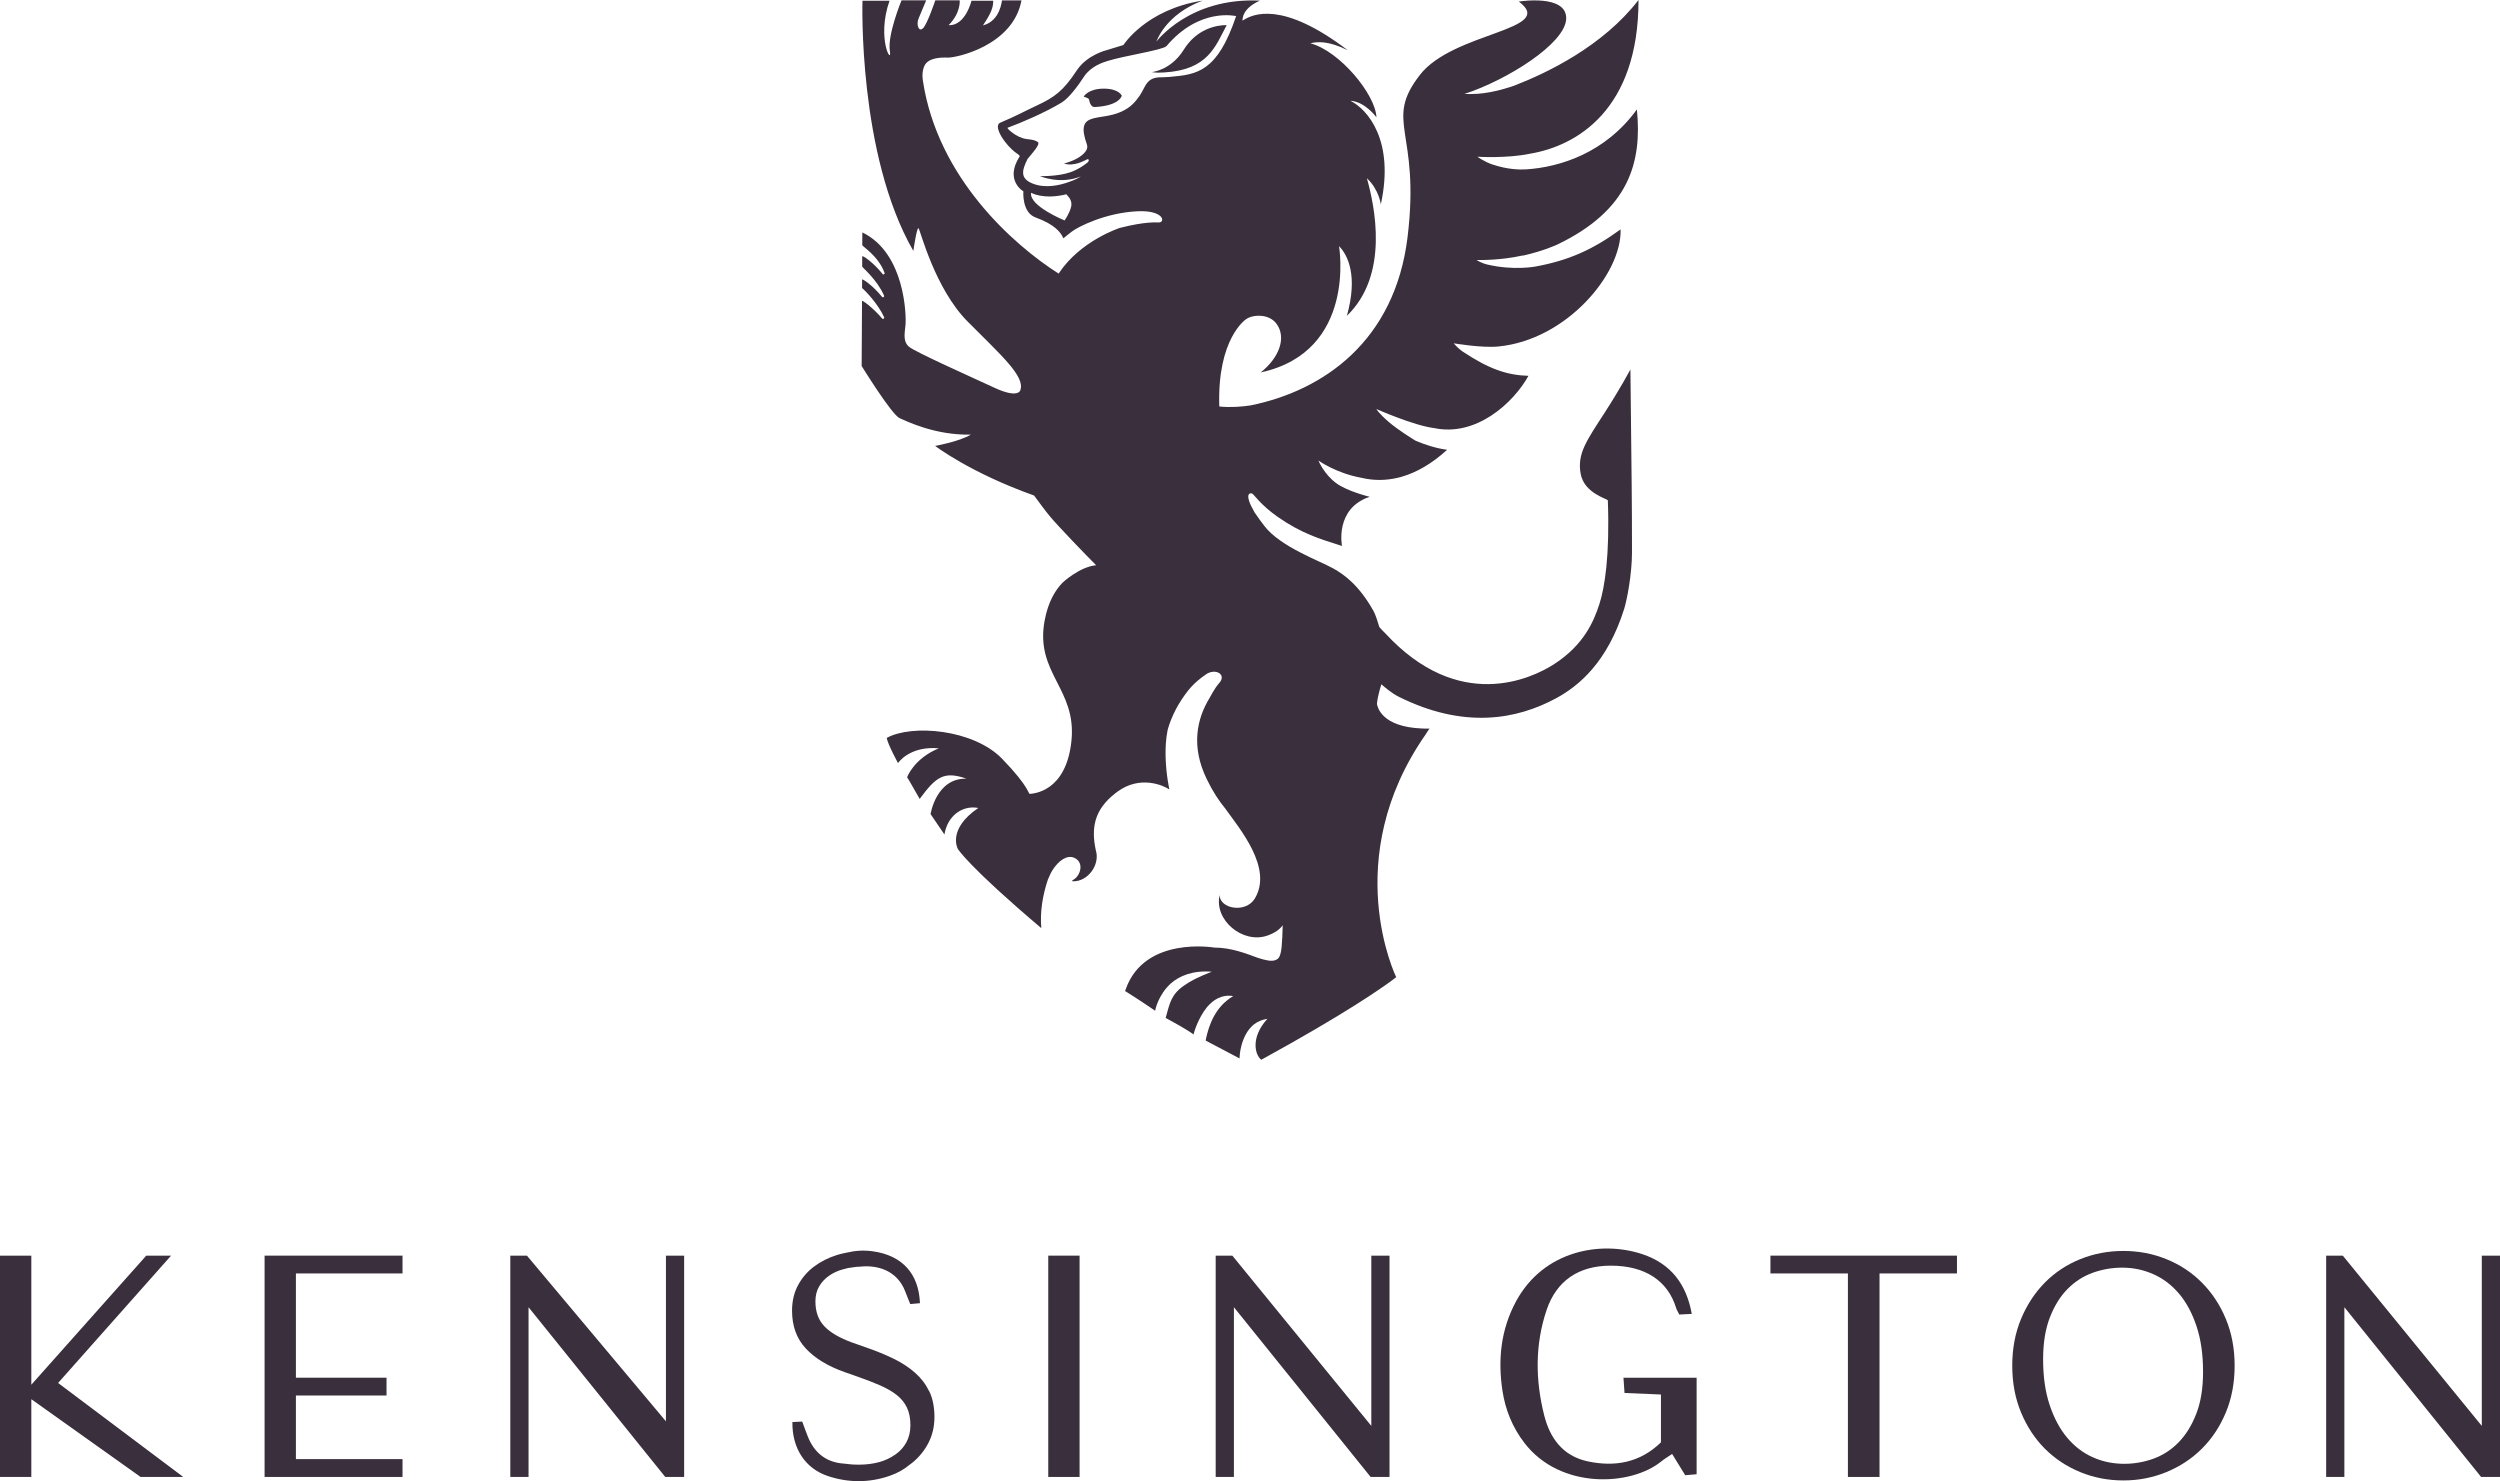 <?xml version="1.0" encoding="UTF-8"?>
<svg id="Icon_and_Wordmark_Light" data-name="Icon and Wordmark Light" xmlns="http://www.w3.org/2000/svg" viewBox="0 0 857.97 508.31">
  <defs>
    <style>
      .cls-1 {
        fill: #3a2f3c;
      }
    </style>
  </defs>
  <g id="Wordmark">
    <polygon class="cls-1" points="0 430.92 10.75 430.92 10.75 475.22 50.19 430.92 58.71 430.92 19.94 474.62 62.88 506.87 48.24 506.87 10.75 480.19 10.75 506.87 0 506.87 0 430.92"/>
    <polygon class="cls-1" points="90.8 430.92 138.14 430.92 138.14 437.03 101.55 437.03 101.55 472.81 132.65 472.81 132.65 478.92 101.55 478.92 101.55 500.75 138.14 500.75 138.14 506.87 90.8 506.87 90.8 430.92"/>
    <polygon class="cls-1" points="228.54 487.78 228.54 430.92 234.79 430.92 234.79 506.87 228.3 506.87 181.39 448.62 181.39 506.87 175.13 506.87 175.13 430.92 180.84 430.92 228.54 487.78"/>
    <rect class="cls-1" x="359.75" y="430.92" width="10.75" height="75.95"/>
    <polygon class="cls-1" points="470.62 489.35 470.62 430.92 476.87 430.92 476.87 506.87 470.38 506.87 423.46 448.62 423.46 506.87 417.21 506.87 417.21 430.92 422.92 430.92 470.62 489.35"/>
    <polygon class="cls-1" points="634.18 437.03 607.59 437.03 607.59 430.92 671.61 430.92 671.61 437.03 645.03 437.03 645.03 506.87 634.18 506.87 634.18 437.03"/>
    <path class="cls-1" d="M729.04,502.36c3.4,0,6.73-.58,9.98-1.75,3.25-1.17,6.13-3.04,8.64-5.61,2.51-2.57,4.53-5.84,6.08-9.82,1.55-3.97,2.32-8.77,2.32-14.38,0-5.94-.74-11.15-2.23-15.63-1.49-4.47-3.48-8.2-5.99-11.17-2.5-2.97-5.44-5.21-8.82-6.71-3.37-1.5-6.95-2.25-10.73-2.25-3.47,0-6.83.59-10.08,1.75-3.25,1.17-6.13,3.02-8.64,5.56-2.51,2.54-4.54,5.8-6.08,9.77-1.55,3.98-2.32,8.77-2.32,14.38,0,5.95.74,11.16,2.23,15.63,1.48,4.48,3.48,8.22,5.99,11.22,2.51,3.01,5.45,5.26,8.82,6.76,3.37,1.51,6.98,2.25,10.82,2.25ZM728.74,508.07c-5.24,0-10.18-.95-14.82-2.86-4.64-1.91-8.68-4.58-12.12-8.01-3.44-3.44-6.17-7.58-8.19-12.43-2.02-4.84-3.03-10.2-3.03-16.08s1.01-11.24,3.03-16.08c2.02-4.84,4.75-9,8.19-12.47,3.44-3.47,7.48-6.14,12.12-8.02,4.64-1.87,9.58-2.81,14.82-2.81s10.08.94,14.72,2.81c4.64,1.87,8.7,4.54,12.17,8.02,3.47,3.47,6.22,7.63,8.24,12.47,2.02,4.84,3.03,10.2,3.03,16.08s-1.01,11.24-3.03,16.08c-2.02,4.84-4.77,8.98-8.24,12.43-3.47,3.44-7.53,6.11-12.17,8.01-4.64,1.9-9.55,2.86-14.72,2.86Z"/>
    <polygon class="cls-1" points="851.72 489.35 851.72 430.92 857.97 430.92 857.97 506.87 851.48 506.87 804.56 448.62 804.56 506.87 798.31 506.87 798.31 430.92 804.02 430.92 851.72 489.35"/>
    <path class="cls-1" d="M318.91,477.52c-1.17-2.44-2.79-4.57-4.88-6.41-2.08-1.84-4.53-3.44-7.34-4.81-2.81-1.37-5.86-2.62-9.14-3.76l-5.11-1.8c-4.23-1.54-7.39-3.37-9.47-5.51-2.08-2.14-3.13-5.01-3.13-8.62,0-2,.44-3.74,1.33-5.21.88-1.47,2.03-2.69,3.46-3.66,1.42-.97,3.01-1.69,4.78-2.15,1.77-.47,1.19-.39,4.48-.82.03,0,1.16-.06,1.19-.06,5.9-.67,12.85,1.18,15.63,8.62.51,1.38,1.08,2.73,1.68,4.21,1.27-.12,2.31-.21,3.33-.3-.41-10.21-6.14-16.4-16.19-17.81-3.12-.44-5.99-.24-8.96.46-1.11.21-2.2.46-3.27.79-3,.94-5.65,2.27-7.95,4.01-2.31,1.74-4.14,3.87-5.49,6.41-1.36,2.54-2.04,5.44-2.04,8.72,0,5.28,1.58,9.6,4.73,12.98,3.16,3.38,7.58,6.06,13.26,8.07l5.11,1.8c2.65.94,5.05,1.87,7.2,2.81,2.14.94,3.99,2,5.54,3.2,1.54,1.2,2.73,2.64,3.55,4.31.82,1.67,1.23,3.71,1.23,6.11,0,2.21-.46,4.16-1.37,5.86-.92,1.7-2.18,3.1-3.79,4.21-1.61,1.1-3.47,2.07-5.62,2.63-2.15.57-4.48.86-7.01.86-1.39,0-2.75-.08-4.07-.25-.02,0-.05,0-.07-.01,0,0,0-.01,0-.02-.67-.05-1.34-.12-2.01-.2-5.36-.69-9.11-3.84-11.21-9.03-.69-1.72-1.3-3.47-1.98-5.28-1.33.06-2.37.11-3.37.16-.14,9.03,4.41,15.99,12.28,18.57,7.02,2.31,14.18,2.31,21.19-.14,2.56-.9,4.85-2.16,6.82-3.83.25-.18.51-.36.75-.55,2.37-1.9,4.25-4.19,5.63-6.87,1.39-2.67,2.08-5.64,2.08-8.92s-.58-6.33-1.75-8.77Z"/>
    <path class="cls-1" d="M582.26,472.82c0,11.39,0,22.05,0,33.12-1.5.13-2.78.24-3.91.34-1.51-2.44-2.87-4.66-4.5-7.3-1.57,1.07-2.7,1.73-3.69,2.54-10.49,8.55-34.71,9.71-47-6.33-4.11-5.36-6.54-11.37-7.53-17.88-1.62-10.64-.58-20.99,4.65-30.69,9.46-17.51,29.1-20.92,43.26-16.24,9.95,3.29,15.21,10.35,17.06,20.53-1.67.08-2.97.15-4.29.22-.46-.95-.89-1.59-1.1-2.3-2.83-9.18-10.51-14.49-22.46-14.47-11,.02-18.59,5.17-21.99,15.26-4.01,11.93-3.85,24.13-.78,36.21,1.95,7.66,6.29,13.81,14.83,15.67,9.46,2.05,18.11.43,25.21-6.51v-16.41c-4.19-.18-8.08-.34-12.5-.53-.12-1.72-.23-3.27-.37-5.23h25.09Z"/>
  </g>
  <path id="Icon" class="cls-1" d="M378.78,30.42c-5.27,0-6.84,2.67-6.84,2.67.02.29,1.69.38,1.82,1.15.2,1.12.72,2.55,1.97,2.49,8.58-.44,9.25-3.89,9.25-3.89,0,0-.94-2.42-6.2-2.42ZM522.54,87.75c7.13-1.57,11.81-3.78,11.81-3.78,24.93-11.9,29.2-28.48,27.41-46.41-10.94,15.08-26.58,19.8-37.92,20.56-2.18.14-6.31.11-11.66-1.67-2.71-.9-5.16-2.66-5.16-2.66,0,0,10.22.63,18.11-1.05,16.04-2.69,37.19-15.12,37.19-52.74-12.24,15.88-31.47,25.09-42.76,29.43,0,0-6.3,2.34-12.48,2.76-1.85.12-3.35.11-4.5.04,14.58-4.72,34.55-17.24,34.92-25.73.37-8.67-16.26-5.96-16.26-5.96,13.3,9.86-22.47,10.33-33.95,25.17-12.55,16.22.25,18.88-4.23,55.64-4.34,35.62-28.75,52.68-53.88,57.78-2.75.42-6.75.79-10.73.37-.77-23.43,9.15-29.92,9.15-29.92,2.02-1.56,7.71-2.15,10.45,1.49,3.58,4.78.92,11.73-5.38,16.74,33.13-7.17,26.87-43.33,26.87-43.33,2.99,2.99,6.57,10.16,2.69,23.91,14.63-14.05,9.55-37.66,6.87-47.22,4.18,3.89,4.78,8.97,4.78,8.97,4.78-21.82-4.48-32.58-10.45-35.56,5.08.3,8.95,5.68,8.95,5.68-.3-7.77-12.54-22.71-22.68-25.4,2.39-.6,6.27-.9,12.84,2.39-22.39-17.04-32.54-12.55-36.12-10.16,0-.9.03-4.18,5.94-6.87-24.2-1.2-35.49,14.05-35.49,14.05,0,0,2.98-9.26,15.82-14.05-19.4,2.99-27.16,15.24-27.16,15.24l-5.67,1.73s-6.79,1.59-10.35,7.01c-4.68,7.12-7.71,9.19-13.45,11.9-5.91,2.79-6.52,3.32-12.81,6.02-2.66,1.14,1.89,7.9,5.59,10.44,1.37.94,1.15,1.02,1.01,1.25-5.13,8.17,1.36,11.85,1.36,11.85,0,0-.59,7.23,4.18,8.97,6.57,2.39,8.66,5.08,9.55,7.17,1.04-.88,1.96-1.59,2.93-2.34,2.05-1.57,11.39-6.42,22.47-6.95,9.11-.44,9.69,3.84,7.35,3.84-.76,0-4.45-.4-13.34,1.86,0,0-13.58,4.33-21.04,15.69-15.52-9.86-41.49-32.88-46.56-66.05,0,0-.62-3.02.55-5.35,1.36-2.73,5.79-2.82,7.81-2.72,2.89.15,22.55-4.02,25.45-19.64h-6.71s-.54,7.09-6.51,8.58c2.99-4.48,3.49-6.17,3.53-8.47h-7.47s-2.04,8.66-7.86,8.41c4.28-4.28,3.82-8.53,3.82-8.53h-8.38s-2.75,8.22-4.24,9.6c-1.49,1.38-2.36-1.31-1.48-3.41.88-2.09,2.59-6.19,2.59-6.19h-8.46s-4.89,11.87-4,17.25c.9,5.38-4.69-4.08-.11-17.13h-9.29s-1.64,52.7,17.46,85.87c0,0,1.19-8.37,1.79-7.77.6.6,5.52,20.56,16.79,31.95,11.27,11.38,19.92,18.86,18.13,23.64,0,0-.6,2.99-8.96-.9-8.36-3.88-27.16-12.25-29.25-14.05-2.09-1.79-1.49-4.48-1.19-7.47.3-2.99-.07-24.64-14.81-31.75,0,1.36-.01.9-.03,4.34,0,.48,5.58,3.74,7.65,9.56.15.42-.41.72-.68.37-3.02-3.85-6.98-6.58-6.98-6.05,0,1.43-.02,1.95-.02,3.49,0,.32,5.08,4.39,7.51,9.97.19.45-.4.81-.7.43-3.31-4.09-6.81-6.28-6.82-5.96,0,1.74-.02,1.16-.03,2.93,1.16.95,5.53,5.5,7.57,10.01.2.44-.39.81-.69.44-2.94-3.52-6.89-6.44-6.89-6.01-.07,10.27-.13,22.33-.13,22.33,0,0,10.3,16.67,12.98,17.86,2.69,1.2,12.31,5.94,24.48,5.68-3.88,2.39-12.24,3.88-12.24,3.88,0,0,12.05,9.24,33.96,17.02,1,1.37,4.29,5.86,5.44,7.15,2.07,2.59,12.18,13.13,15.86,16.78-5.64.5-11.5,5.91-11.56,6.01-2.42,2.49-4.94,6.53-6.13,13.02-3.32,18.08,11.01,23.25,9.22,41.13-1.79,17.88-13.39,18.18-14.19,18.3-.8.12.2-1.91-9.62-12.05-9.82-10.13-30.96-11.92-39.59-7.15.3,2.09,3.87,8.64,3.87,8.64,0,0,3.87-5.96,13.99-5.07-8.63,3.58-10.86,9.93-10.86,9.93,0,0,.31.37,4.31,7.43,5.66-7.67,8.34-9.62,16.08-6.94-10.42-.3-12.35,12.15-12.35,12.15l4.76,7c1.04-6.48,6.23-10.13,11.63-9.1-10.85,7.38-7.01,14.09-7.01,14.09,0,0,3.62,5.99,28.62,27.15-.47-5.61.46-11.28,2.26-16.65.3-.69.59-1.36.9-2.02.18-.36.38-.72.58-1.06,2.22-3.57,5.16-5.46,7.55-4.41,3.62,1.58,2.11,6.29-.35,7.58-.42.22-.5.47-.1.49,5.07.17,9.4-5.62,7.89-10.6.02-.03,0-.08-.04-.15-1.54-7.32-.71-13.71,6.76-19.49.28-.22.57-.44.87-.65,7.61-5.46,15.41-2.13,17.63-.63,0,0-.29-1.31-.6-3.41-.6-4.05-1.25-11.03.04-17.15,1.4-4.88,3.83-9.31,6.8-13.12,0,0,.01,0,.01,0,0,0,1.95-2.84,6.35-5.84,3.17-2.17,7.18,0,4.51,3-1.69,1.91-3,4.68-3.34,5.18,0,0,0,0,0,0-4.29,7.05-6.44,16.45-.95,27.77,2.12,4.37,4.24,7.53,6.29,10.02,5.1,7.14,16.46,20.51,10.25,30.94-3.13,5.27-12.27,3.54-12.08-1.23-2.08,8.68,7.93,16.89,16.28,14.02,2.79-.96,4.38-2.24,5.34-3.57-.18,6.71-.4,9.54-1.24,10.97-.26.43-.64.75-1.36,1.02-1.24.46-3.2.07-5.82-.77-3.89-1.41-9.12-3.56-15.05-3.56,0,0-23.9-4.11-30.39,14.26-.11.28-.24.67-.24.67,0,0,.04,0,.26.13,5.67,3.58,9.87,6.49,9.87,6.49l.18.13.09-.37s1-5.1,5.3-9c2.96-2.57,7.42-4.54,14.06-4.03-4.48,1.75-7.41,3.22-9.42,4.69-4.54,3.09-4.99,6.1-6.41,11.17,7.76,4.18,9.46,5.59,9.46,5.59l.13.1.14-.61s1.36-4.97,4.44-8.75c2.16-2.56,5.12-4.49,9.01-3.82-.81.47-1.55,1-2.22,1.57-5.25,4.24-6.71,11.06-7.23,13.69l11.34,5.98.3.14v-.36s.17-7.4,4.9-11.29c1.24-.94,2.76-1.65,4.65-1.94-5.97,6.57-4.18,12.55-2.09,14.05,29-15.88,41.53-24.76,44.95-27.31.92-.69,1.34-1.02,1.34-1.02,0,0-19.82-40.5,10.15-83.37l.15-.24s.68-1.1,1.12-1.69c-.61.04-1.81-.02-2.47-.04-14.17-.54-15.36-7.55-15.55-8.37,0-.07,0-.13,0-.19.3-2.99,1.34-5.95,1.5-6.62,1.17,1.01,3.48,3.04,5.99,4.29,22.27,11.09,40.43,7.91,54.17.41,7.59-4.15,17.41-12.23,23.19-30.61.92-2.94,2.67-11.82,2.67-19.43,0-19.27-.18-27.55-.32-42.5-.11-11.55-.22-20.22-.22-20.22,0,0-3.32,6.32-8.83,14.84-6.19,9.59-9.47,14.03-8.26,20.92,1.21,6.83,9.34,8.66,9.34,9.2.7,18.79-1.05,29.91-2.92,35.65-1.97,6.09-5.42,13.93-15.3,20.4-8.18,5.36-33.04,16.76-58.11-10.39-.87-.81-1.28-1.31-2.09-2.2-.41-1.46-1.34-4.33-1.95-5.43-5.08-9.06-10.17-12.6-13.78-14.64-4.78-2.69-18.16-7.4-23.71-14.61-1.17-1.52-2.32-3.11-3.45-4.76,0-.01.01-.01,0-.05-3.62-6.23-1.62-6.74-.72-6.29.67.34,2.86,3.86,8.68,7.93,8.23,5.76,14.59,7.63,21.56,9.84.35.12.56.18.56.18,0,0-2.59-12.86,9.51-16.86,0,0-7.52-1.83-11.37-4.6-4.34-3.12-6.23-7.85-6.23-7.85,0,0,6.05,4.37,14.85,5.94,3.85.92,8.11,1.02,12.63-.09,0,0,0,0,.01,0,.42-.09.81-.2,1.18-.32,4.93-1.44,10.16-4.34,15.5-9.22-3.83-.52-7.53-1.72-10.86-3.13-1.14-.7-6.02-3.72-9.1-6.36-3.51-3.01-4.34-4.51-4.34-4.51,0,0,12.78,5.68,19.88,6.56,14.35,3.01,27.09-8.52,32.33-17.94-7.49-.24-13.61-2.38-22.65-8.38-1.5-1-3.01-2.78-3.01-2.78,0,0,9.83,1.66,15.26,1.09,23.36-2.18,42.5-24.93,42.02-40.2-9.39,6.85-17.7,10.68-29.35,12.78,0-.02-7.16,1.42-16.32-.69-2.11-.49-3.73-1.52-3.72-1.58,1.5.03,8.27.13,15.81-1.55ZM367.59,70.98c-.53,2.27-2.24,4.67-2.24,4.67,0,0-12.24-4.96-11.49-9.5,0,0,4.21,2.5,12.23.5-.48.12,2.17,1.5,1.5,4.34ZM401.5,26.4c-1.05.09-3.36.12-4.05.16-2.71.28-3.76,1.6-4.78,3.54-.13.29-1.28,2.4-1.48,2.65-1.78,2.53-3.3,4.16-6.31,5.55-7.65,3.54-16.12-.51-11.84,11.36.14.64.33,1.35-.78,2.67-2.23,2.67-7.12,3.78-7.12,3.78,3.51,1.17,7.08-1.07,8.01-1.45.28-.11.38-.04.5.28.11.29-.36.76-.46.86-1.44,1.15-3.46,2.48-5.88,3.32-4.37,1.5-10.41,1.33-10.41,1.33,0,0,6.85,2.99,14.04.09-.82.54-2,1.17-3.66,1.75-3.59,1.38-8.48,2.37-12.66.79-4.75-1.78-3.87-4.66-1.99-8.51,1.22-1.57,4.62-5.09,3.53-5.83-1.61-1.09-3.37-.76-5.15-1.31-1.7-.53-3.27-1.58-4.41-2.55-.32-.28-.66-.65-.9-1,4.71-1.71,13.06-5.29,18.66-8.7,2.56-1.56,5.68-5.86,7.68-8.91,2.34-3.56,6.53-4.86,7.92-5.3,5.75-1.84,18.68-3.7,20.33-5.11,11.34-13.45,23.93-10.33,23.93-10.33-6.43,19.15-13.39,20.04-22.71,20.85ZM469.95,170.61c-.79.26-1.58.46-2.4.61,1.3-.29,2.17-.54,2.4-.61ZM406.25,17.07c-4.48,7.17-11,7.67-11,7.67,1.55.28,2.95.2,4.3.12,15.17-.89,17.61-9.11,21.44-16.25-3.59,0-10.27,1.28-14.74,8.45Z"/>
</svg>